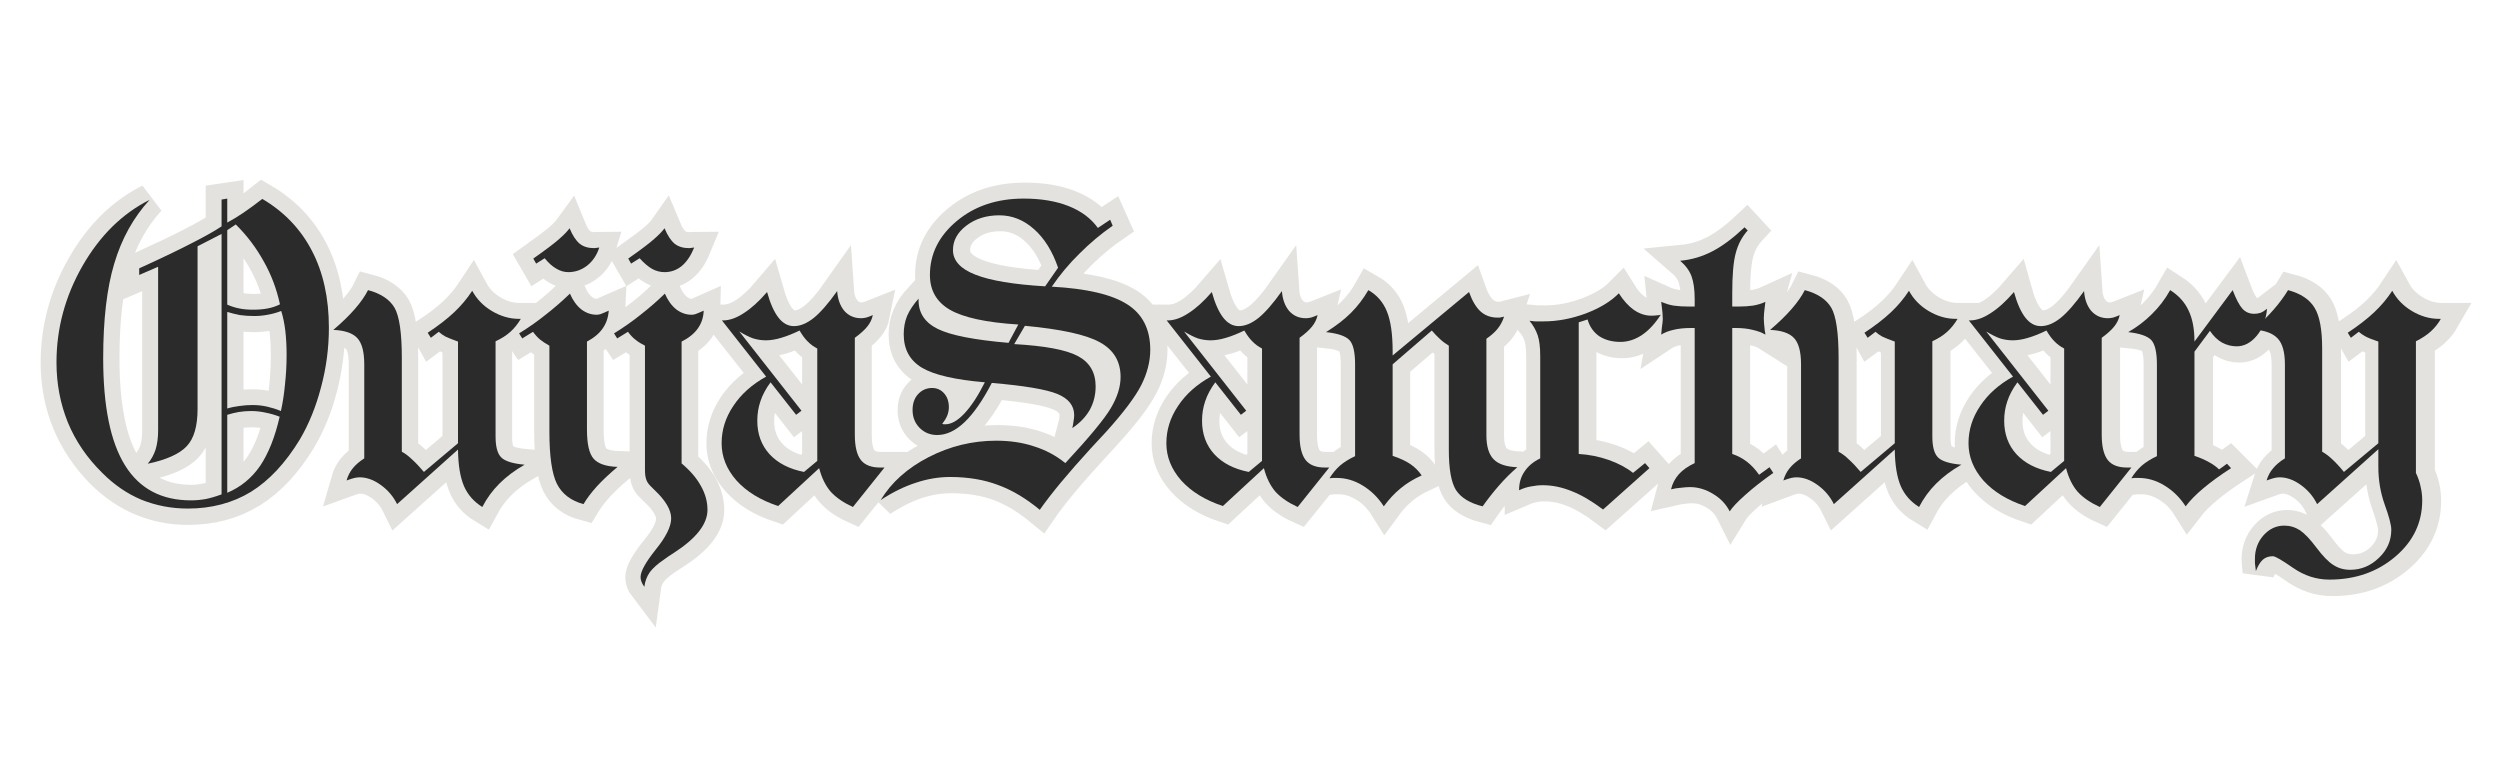 <svg version="1.0" preserveAspectRatio="xMidYMid meet" height="50" viewBox="0 0 123.75 37.5" zoomAndPan="magnify" width="165" xmlns:xlink="http://www.w3.org/1999/xlink" xmlns="http://www.w3.org/2000/svg"><defs><g></g><clipPath id="1e8ed12a84"><path clip-rule="nonzero" d="M 0.691 0 L 122.812 0 L 122.812 37.008 L 0.691 37.008 Z M 0.691 0"></path></clipPath></defs><g clip-path="url(#1e8ed12a84)"><path stroke-miterlimit="4" stroke-opacity="1" stroke-width="4.111" stroke="#e4e2de" d="M 28.143 9.843 C 28.651 10.076 29.18 10.249 29.708 10.361 C 30.226 10.462 30.825 10.513 31.485 10.513 C 32.166 10.513 32.786 10.462 33.344 10.34 C 33.903 10.229 34.431 10.046 34.939 9.792 C 34.492 7.801 33.781 5.932 32.826 4.215 C 31.861 2.499 30.663 0.934 29.241 -0.457 L 28.143 0.264 Z M 28.143 10.787 L 28.143 23.231 C 28.672 23.068 29.2 22.946 29.728 22.875 C 30.256 22.804 30.805 22.774 31.374 22.774 C 32.034 22.774 32.674 22.835 33.273 22.977 C 33.883 23.109 34.472 23.302 35.041 23.546 C 35.295 22.428 35.477 21.27 35.589 20.082 C 35.711 18.893 35.762 17.644 35.762 16.323 C 35.762 15.186 35.711 14.15 35.599 13.235 C 35.498 12.311 35.325 11.458 35.091 10.676 C 34.523 10.889 33.954 11.052 33.375 11.163 C 32.786 11.265 32.196 11.316 31.587 11.316 C 30.947 11.316 30.348 11.275 29.789 11.184 C 29.22 11.092 28.672 10.96 28.143 10.787 Z M 28.143 24.033 L 28.143 34.059 C 29.87 33.328 31.282 32.17 32.369 30.585 C 33.456 29.001 34.289 26.888 34.878 24.267 C 34.259 24.023 33.649 23.84 33.05 23.718 C 32.45 23.607 31.841 23.546 31.211 23.546 C 30.683 23.546 30.155 23.586 29.647 23.668 C 29.139 23.749 28.641 23.871 28.143 24.033 Z M 17.894 30.341 C 18.351 29.793 18.697 29.163 18.91 28.472 C 19.123 27.771 19.225 26.969 19.225 26.065 L 19.225 4.977 L 16.797 6.023 L 16.797 5.19 C 19.54 3.941 21.785 2.874 23.522 1.981 C 25.259 1.087 26.549 0.345 27.392 -0.244 L 27.392 -3.688 L 28.143 -3.799 L 28.143 -0.721 C 28.783 -1.057 29.474 -1.483 30.226 -1.981 C 30.978 -2.479 31.78 -3.068 32.633 -3.749 C 35.457 -2.103 37.58 0.111 39.033 2.905 C 40.475 5.698 41.196 9 41.196 12.819 C 41.196 15.44 40.871 18 40.221 20.498 C 39.571 22.997 38.657 25.232 37.479 27.213 C 35.64 30.23 33.547 32.464 31.191 33.917 C 28.834 35.37 26.122 36.101 23.054 36.101 C 20.931 36.101 18.951 35.705 17.102 34.933 C 15.253 34.161 13.567 33.013 12.033 31.499 C 10.103 29.569 8.65 27.406 7.655 25.008 C 6.67 22.611 6.172 20.031 6.172 17.288 C 6.172 12.921 7.289 8.776 9.514 4.876 C 11.749 0.965 14.613 -1.869 18.128 -3.637 C 16.045 -1.351 14.532 1.371 13.597 4.55 C 12.663 7.73 12.196 11.793 12.196 16.75 C 12.196 22.936 13.12 27.538 14.989 30.545 C 16.848 33.551 19.682 35.055 23.481 35.055 C 24.07 35.055 24.69 34.994 25.34 34.862 C 25.99 34.74 26.681 34.547 27.392 34.283 L 27.392 0.751 L 24.314 2.326 L 24.314 23.282 C 24.314 25.506 23.847 27.111 22.912 28.096 C 21.967 29.082 20.302 29.823 17.894 30.341 Z M 59.653 8.085 C 60.222 9.132 61.065 9.995 62.193 10.666 C 63.32 11.336 64.478 11.671 65.677 11.671 L 65.941 11.671 C 65.545 12.331 65.088 12.88 64.58 13.337 C 64.062 13.794 63.422 14.2 62.68 14.556 L 62.68 26.837 C 62.68 28.127 62.924 29.011 63.412 29.498 C 63.899 29.996 64.895 30.311 66.398 30.453 C 65.149 31.184 64.082 31.987 63.198 32.871 C 62.315 33.754 61.573 34.76 60.964 35.888 C 59.877 35.227 59.095 34.333 58.607 33.206 C 58.13 32.078 57.865 30.514 57.835 28.503 L 49.993 35.532 C 49.506 34.537 48.815 33.714 47.901 33.064 C 46.997 32.414 46.082 32.078 45.178 32.078 C 44.975 32.078 44.762 32.109 44.518 32.16 C 44.284 32.221 43.939 32.322 43.492 32.485 C 43.665 31.875 43.949 31.347 44.315 30.89 C 44.691 30.433 45.188 30.016 45.788 29.62 L 45.788 17.522 C 45.788 15.907 45.493 14.779 44.894 14.14 C 44.295 13.51 43.258 13.154 41.775 13.083 C 42.862 12.179 43.797 11.285 44.559 10.422 C 45.331 9.558 45.899 8.746 46.275 7.974 C 47.911 8.4 49.048 9.162 49.668 10.249 C 50.298 11.336 50.603 13.489 50.603 16.699 L 50.603 28.767 C 51.05 29.001 51.496 29.326 51.943 29.742 C 52.39 30.159 52.888 30.707 53.447 31.388 L 57.835 27.67 L 57.835 14.607 C 57.114 14.343 56.586 14.119 56.24 13.947 C 55.895 13.764 55.6 13.571 55.367 13.357 L 54.331 14.129 L 53.955 13.459 C 55.306 12.565 56.443 11.691 57.347 10.828 C 58.262 9.954 59.023 9.04 59.653 8.085 Z M 69.009 3.88 L 67.912 4.581 L 67.536 3.931 C 69.181 2.753 70.299 1.909 70.888 1.402 C 71.467 0.894 71.904 0.437 72.198 0.03 C 72.564 0.934 73.001 1.584 73.488 1.981 C 73.986 2.377 74.616 2.57 75.378 2.57 C 75.449 2.57 75.56 2.56 75.703 2.539 C 75.845 2.529 75.946 2.519 76.018 2.519 C 75.733 3.464 75.225 4.225 74.484 4.804 C 73.742 5.383 72.93 5.678 72.036 5.678 C 71.538 5.678 71.03 5.526 70.512 5.221 C 69.994 4.916 69.496 4.469 69.009 3.88 Z M 73.986 35.532 C 72.381 35.105 71.254 34.242 70.603 32.942 C 69.953 31.642 69.628 29.376 69.628 26.166 L 69.628 15.115 C 69.181 14.891 68.785 14.637 68.45 14.353 C 68.105 14.079 67.79 13.743 67.485 13.357 L 66.124 14.18 L 65.717 13.571 C 66.896 12.839 68.033 12.037 69.141 11.173 C 70.248 10.31 71.284 9.396 72.249 8.431 C 72.635 9.304 73.133 9.975 73.732 10.452 C 74.331 10.919 74.981 11.163 75.703 11.163 C 75.825 11.163 75.987 11.123 76.19 11.052 C 76.404 10.98 76.739 10.838 77.226 10.625 C 77.186 11.498 76.942 12.26 76.485 12.91 C 76.038 13.561 75.347 14.129 74.443 14.607 L 74.443 25.953 C 74.443 27.792 74.728 29.031 75.296 29.671 C 75.865 30.321 76.891 30.666 78.374 30.717 C 77.379 31.56 76.505 32.383 75.764 33.196 C 75.022 34.008 74.433 34.791 73.986 35.532 Z M 81.899 15.115 C 81.472 14.922 81.086 14.688 80.741 14.414 C 80.385 14.129 80.05 13.784 79.705 13.357 L 78.344 14.18 L 77.937 13.571 C 79.116 12.839 80.264 12.037 81.371 11.173 C 82.468 10.31 83.504 9.396 84.469 8.431 C 84.865 9.304 85.353 9.975 85.952 10.452 C 86.551 10.919 87.212 11.163 87.923 11.163 C 88.045 11.163 88.207 11.123 88.42 11.052 C 88.624 10.98 88.969 10.838 89.446 10.625 C 89.426 11.478 89.182 12.24 88.715 12.91 C 88.238 13.581 87.537 14.15 86.612 14.607 L 86.612 30.291 C 87.719 31.205 88.552 32.16 89.111 33.165 C 89.67 34.171 89.954 35.207 89.954 36.253 C 89.954 38.112 88.522 39.961 85.647 41.799 C 85.099 42.155 84.672 42.429 84.388 42.622 C 83.555 43.201 82.935 43.76 82.539 44.308 C 82.153 44.867 81.909 45.477 81.818 46.157 C 81.655 45.944 81.543 45.731 81.462 45.527 C 81.381 45.324 81.34 45.121 81.34 44.928 C 81.34 44.176 82.001 42.998 83.321 41.383 C 84.642 39.768 85.302 38.427 85.302 37.35 C 85.302 36.263 84.581 35.044 83.128 33.693 C 82.884 33.46 82.701 33.287 82.6 33.175 C 82.346 32.932 82.173 32.657 82.062 32.363 C 81.95 32.068 81.899 31.652 81.899 31.124 Z M 81.229 3.88 L 80.132 4.581 L 79.756 3.931 C 81.401 2.753 82.519 1.909 83.108 1.402 C 83.697 0.894 84.134 0.437 84.418 0.03 C 84.794 0.934 85.221 1.584 85.718 1.981 C 86.206 2.377 86.836 2.57 87.598 2.57 C 87.669 2.57 87.78 2.56 87.923 2.539 C 88.065 2.529 88.166 2.519 88.238 2.519 C 87.811 3.555 87.273 4.337 86.622 4.876 C 85.972 5.404 85.241 5.678 84.418 5.678 C 83.88 5.678 83.362 5.536 82.854 5.241 C 82.346 4.957 81.808 4.51 81.229 3.88 Z M 104.074 29.966 L 104.074 15.491 C 103.617 15.257 103.21 14.962 102.855 14.607 C 102.509 14.251 102.164 13.784 101.829 13.195 C 100.976 13.601 100.183 13.916 99.452 14.129 C 98.72 14.343 98.06 14.454 97.471 14.454 C 96.933 14.454 96.394 14.363 95.866 14.18 C 95.328 14.007 94.728 13.713 94.068 13.296 L 102.073 23.495 L 101.351 24.033 L 98.06 19.828 C 97.471 20.671 97.044 21.484 96.77 22.276 C 96.506 23.068 96.374 23.911 96.374 24.805 C 96.374 26.502 96.892 27.924 97.948 29.082 C 99.005 30.25 100.478 31.012 102.387 31.388 Z M 104.317 30.88 L 99.046 35.776 C 96.78 35.024 95.003 33.927 93.713 32.475 C 92.412 31.022 91.772 29.417 91.772 27.67 C 91.772 25.973 92.27 24.369 93.276 22.865 C 94.292 21.362 95.704 20.102 97.522 19.107 L 91.823 11.884 L 91.925 11.884 C 92.788 11.884 93.692 11.57 94.647 10.96 C 95.602 10.34 96.597 9.426 97.623 8.217 C 98.04 9.68 98.527 10.777 99.096 11.519 C 99.675 12.26 100.336 12.626 101.077 12.626 C 101.88 12.626 102.733 12.27 103.637 11.549 C 104.541 10.828 105.536 9.68 106.644 8.106 C 106.715 9.162 107.03 10.005 107.598 10.655 C 108.157 11.295 108.868 11.61 109.721 11.61 C 109.884 11.61 110.097 11.58 110.382 11.509 C 110.656 11.438 110.94 11.336 111.245 11.214 C 111.144 11.732 110.9 12.22 110.534 12.667 C 110.168 13.124 109.63 13.611 108.919 14.129 L 108.919 26.573 C 108.919 28.066 109.183 29.153 109.691 29.823 C 110.209 30.494 111.042 30.829 112.18 30.829 L 112.749 30.829 L 108.675 35.888 C 107.487 35.349 106.542 34.699 105.851 33.927 C 105.171 33.165 104.653 32.149 104.317 30.88 Z M 133.399 7.496 L 135.086 5.089 C 134.354 2.946 133.318 1.29 131.988 0.111 C 130.667 -1.067 129.174 -1.656 127.538 -1.656 C 125.842 -1.656 124.42 -1.219 123.282 -0.335 C 122.145 0.548 121.566 1.605 121.566 2.834 C 121.566 4.195 122.531 5.251 124.45 6.003 C 126.36 6.765 129.347 7.263 133.399 7.496 Z M 112.23 35.004 C 113.622 32.718 115.684 30.88 118.427 29.478 C 121.159 28.076 124.064 27.375 127.132 27.375 C 128.92 27.375 130.545 27.609 132.018 28.086 C 133.491 28.554 134.822 29.275 136.02 30.24 C 139.108 26.918 141.059 24.562 141.891 23.16 C 142.724 21.758 143.141 20.427 143.141 19.158 C 143.141 17.146 142.247 15.653 140.459 14.678 C 138.682 13.703 135.462 13.002 130.83 12.575 L 129.438 14.932 C 133.379 15.145 136.112 15.663 137.635 16.486 C 139.159 17.309 139.921 18.599 139.921 20.366 C 139.921 21.474 139.667 22.479 139.149 23.383 C 138.631 24.297 137.879 25.08 136.904 25.74 C 136.995 25.405 137.056 25.1 137.107 24.836 C 137.148 24.562 137.168 24.318 137.168 24.084 C 137.168 22.865 136.447 21.961 135.004 21.372 C 133.562 20.773 130.738 20.295 126.543 19.94 C 125.385 22.185 124.227 23.861 123.069 24.968 C 121.911 26.075 120.733 26.624 119.534 26.624 C 118.63 26.624 117.868 26.319 117.259 25.699 C 116.659 25.09 116.355 24.328 116.355 23.444 C 116.355 22.601 116.588 21.92 117.066 21.382 C 117.533 20.844 118.132 20.58 118.864 20.58 C 119.493 20.58 120.001 20.813 120.408 21.27 C 120.804 21.738 121.007 22.337 121.007 23.068 C 121.007 23.424 120.936 23.779 120.804 24.125 C 120.672 24.47 120.469 24.826 120.174 25.181 C 120.235 25.201 120.296 25.212 120.367 25.222 C 120.438 25.232 120.509 25.232 120.58 25.232 C 121.342 25.232 122.165 24.765 123.038 23.84 C 123.912 22.916 124.786 21.575 125.659 19.828 C 121.83 19.523 119.128 18.904 117.553 17.969 C 115.989 17.035 115.197 15.602 115.197 13.672 C 115.197 12.819 115.359 12.017 115.674 11.275 C 115.979 10.544 116.466 9.802 117.127 9.071 L 117.127 9.284 C 117.127 10.93 117.949 12.149 119.605 12.961 C 121.251 13.774 124.278 14.383 128.686 14.769 L 129.946 12.413 C 125.822 12.128 122.906 11.488 121.18 10.503 C 119.463 9.518 118.599 8.014 118.599 6.023 C 118.599 3.311 119.747 0.995 122.053 -0.925 C 124.349 -2.844 127.224 -3.799 130.667 -3.799 C 132.902 -3.799 134.822 -3.474 136.447 -2.824 C 138.072 -2.174 139.322 -1.24 140.195 -0.031 L 141.77 -1.067 L 142.115 -0.295 C 140.581 0.762 139.159 1.94 137.838 3.25 C 136.518 4.561 135.329 5.993 134.283 7.547 C 138.773 7.781 142.003 8.532 143.984 9.792 C 145.955 11.062 146.94 13.012 146.94 15.653 C 146.94 17.187 146.544 18.721 145.762 20.244 C 144.969 21.768 143.486 23.749 141.292 26.166 C 140.866 26.654 140.185 27.396 139.261 28.391 C 136.335 31.57 134.151 34.191 132.729 36.253 C 130.921 34.76 129.133 33.683 127.335 33.023 C 125.547 32.363 123.485 32.028 121.169 32.028 C 119.707 32.028 118.244 32.271 116.781 32.749 C 115.318 33.236 113.805 33.988 112.23 35.004 Z M 161.324 29.966 L 161.324 15.491 C 160.856 15.257 160.45 14.962 160.105 14.607 C 159.759 14.251 159.414 13.784 159.079 13.195 C 158.215 13.601 157.423 13.916 156.692 14.129 C 155.96 14.343 155.3 14.454 154.711 14.454 C 154.183 14.454 153.644 14.363 153.106 14.18 C 152.578 14.007 151.978 13.713 151.318 13.296 L 159.312 23.495 L 158.591 24.033 L 155.3 19.828 C 154.711 20.671 154.284 21.484 154.02 22.276 C 153.756 23.068 153.614 23.911 153.614 24.805 C 153.614 26.502 154.142 27.924 155.198 29.082 C 156.245 30.25 157.728 31.012 159.637 31.388 Z M 161.567 30.88 L 156.295 35.776 C 154.03 35.024 152.253 33.927 150.952 32.475 C 149.662 31.022 149.012 29.417 149.012 27.67 C 149.012 25.973 149.52 24.369 150.526 22.865 C 151.531 21.362 152.953 20.102 154.772 19.107 L 149.073 11.884 L 149.175 11.884 C 150.028 11.884 150.942 11.57 151.887 10.96 C 152.842 10.34 153.837 9.426 154.873 8.217 C 155.29 9.68 155.777 10.777 156.346 11.519 C 156.915 12.26 157.575 12.626 158.327 12.626 C 159.129 12.626 159.983 12.27 160.887 11.549 C 161.781 10.828 162.786 9.68 163.893 8.106 C 163.965 9.162 164.279 10.005 164.838 10.655 C 165.407 11.295 166.118 11.61 166.971 11.61 C 167.134 11.61 167.347 11.58 167.621 11.509 C 167.906 11.438 168.19 11.336 168.495 11.214 C 168.383 11.732 168.15 12.22 167.784 12.667 C 167.418 13.124 166.88 13.611 166.169 14.129 L 166.169 26.573 C 166.169 28.066 166.423 29.153 166.941 29.823 C 167.459 30.494 168.292 30.829 169.43 30.829 L 169.998 30.829 L 165.925 35.888 C 164.726 35.349 163.792 34.699 163.101 33.927 C 162.421 33.165 161.903 32.149 161.567 30.88 Z M 176.997 35.827 C 176.286 34.689 175.392 33.795 174.305 33.145 C 173.229 32.485 172.121 32.16 170.974 32.16 C 170.74 32.16 170.567 32.16 170.445 32.16 C 170.313 32.16 170.181 32.17 170.039 32.19 C 170.395 31.581 170.841 31.052 171.38 30.585 C 171.918 30.118 172.568 29.712 173.33 29.356 L 173.33 17.522 C 173.33 15.958 173.086 14.922 172.578 14.414 C 172.081 13.906 171.085 13.571 169.582 13.408 C 170.892 12.585 171.969 11.752 172.822 10.889 C 173.676 10.036 174.407 9.061 175.016 7.974 C 176.144 8.614 176.946 9.538 177.424 10.726 C 177.911 11.925 178.145 13.642 178.145 15.866 L 178.145 16.374 L 187.968 8.217 C 188.374 9.355 188.882 10.198 189.481 10.726 C 190.081 11.265 190.792 11.529 191.635 11.529 C 191.726 11.529 191.828 11.529 191.96 11.509 C 192.082 11.488 192.254 11.458 192.488 11.397 C 192.295 11.986 192.011 12.514 191.645 12.961 C 191.279 13.418 190.802 13.845 190.213 14.231 L 190.213 26.674 C 190.213 28.086 190.527 29.112 191.147 29.742 C 191.777 30.372 192.793 30.717 194.205 30.768 C 193.362 31.499 192.569 32.292 191.818 33.145 C 191.076 33.988 190.365 34.882 189.705 35.827 C 188.079 35.4 186.952 34.699 186.322 33.714 C 185.692 32.739 185.377 31.002 185.377 28.523 L 185.377 15.115 C 184.981 14.891 184.605 14.607 184.25 14.292 C 183.894 13.967 183.539 13.601 183.183 13.195 L 178.145 17.522 L 178.145 29.305 C 179.13 29.62 179.892 29.976 180.451 30.362 C 180.999 30.738 181.477 31.225 181.863 31.814 C 180.847 32.282 179.953 32.84 179.161 33.49 C 178.379 34.14 177.657 34.923 176.997 35.827 Z M 202.087 29.061 C 203.448 29.153 204.738 29.407 205.967 29.833 C 207.197 30.26 208.243 30.819 209.096 31.499 L 210.62 30.24 L 211.189 30.88 L 205.216 36.202 C 203.794 35.136 202.453 34.344 201.203 33.836 C 199.954 33.328 198.715 33.074 197.486 33.074 C 196.968 33.074 196.46 33.125 195.962 33.236 C 195.464 33.338 194.946 33.511 194.408 33.744 C 194.408 32.81 194.641 32.007 195.109 31.317 C 195.566 30.636 196.257 30.067 197.171 29.62 L 197.171 16.486 C 197.171 15.328 197.059 14.424 196.836 13.784 C 196.612 13.134 196.246 12.524 195.749 11.935 C 195.982 11.956 196.226 11.966 196.48 11.976 C 196.744 11.986 197.11 11.986 197.597 11.986 C 199.345 11.986 201.142 11.641 202.981 10.96 C 204.83 10.269 206.262 9.406 207.278 8.38 C 207.847 9.304 208.497 10.015 209.218 10.513 C 209.939 11.021 210.691 11.265 211.453 11.265 C 211.686 11.265 212.032 11.234 212.499 11.184 C 212.57 11.163 212.621 11.163 212.661 11.163 C 211.91 12.321 211.097 13.195 210.213 13.784 C 209.33 14.373 208.416 14.668 207.471 14.668 C 206.414 14.668 205.51 14.414 204.769 13.906 C 204.017 13.398 203.509 12.687 203.235 11.773 L 202.087 12.149 Z M 213.962 33.633 C 214.155 32.871 214.5 32.21 214.998 31.672 C 215.485 31.124 216.166 30.646 217.04 30.24 L 217.04 12.87 L 216.562 12.87 C 215.689 12.87 214.927 12.941 214.297 13.083 C 213.667 13.225 213.129 13.439 212.702 13.723 C 212.743 13.5 212.773 13.195 212.814 12.819 C 212.885 12.25 212.915 11.884 212.915 11.722 C 212.915 11.488 212.905 11.224 212.875 10.919 C 212.854 10.615 212.804 10.137 212.733 9.477 C 213.21 9.69 213.748 9.843 214.327 9.954 C 214.906 10.066 215.536 10.117 216.207 10.117 L 217.04 10.117 L 217.04 9.122 C 217.04 7.892 216.897 6.917 216.623 6.196 C 216.349 5.475 215.861 4.804 215.17 4.205 C 216.633 4.063 218.015 3.657 219.315 2.986 C 220.615 2.316 221.997 1.29 223.459 -0.082 L 223.835 0.325 C 223.104 1.127 222.596 2.092 222.301 3.21 C 222.007 4.337 221.854 6.074 221.854 8.431 L 221.854 10.117 L 222.687 10.117 C 223.368 10.117 223.988 10.066 224.577 9.954 C 225.156 9.843 225.674 9.69 226.141 9.477 C 226.121 9.548 226.1 9.65 226.08 9.792 C 225.978 10.655 225.928 11.255 225.928 11.61 C 225.928 11.935 225.968 12.453 226.06 13.164 C 226.09 13.418 226.121 13.601 226.141 13.723 C 225.694 13.439 225.156 13.225 224.516 13.083 C 223.886 12.941 223.155 12.87 222.311 12.87 L 221.854 12.87 L 221.854 29.082 C 222.586 29.315 223.226 29.651 223.784 30.077 C 224.333 30.504 224.841 31.063 225.308 31.763 L 226.669 30.768 L 227.126 31.499 C 225.714 32.515 224.516 33.47 223.52 34.354 C 222.515 35.248 221.854 35.959 221.539 36.477 C 221.072 35.542 220.371 34.791 219.416 34.201 C 218.472 33.612 217.476 33.318 216.42 33.318 C 216.085 33.318 215.699 33.338 215.272 33.399 C 214.845 33.45 214.409 33.531 213.962 33.633 Z M 244.598 8.085 C 245.167 9.132 246.01 9.995 247.137 10.666 C 248.265 11.336 249.423 11.671 250.611 11.671 L 250.886 11.671 C 250.489 12.331 250.032 12.88 249.514 13.337 C 248.996 13.794 248.366 14.2 247.615 14.556 L 247.615 26.837 C 247.615 28.127 247.859 29.011 248.356 29.498 C 248.844 29.996 249.839 30.311 251.333 30.453 C 250.093 31.184 249.027 31.987 248.143 32.871 C 247.259 33.754 246.508 34.76 245.908 35.888 C 244.821 35.227 244.029 34.333 243.552 33.206 C 243.064 32.078 242.81 30.514 242.78 28.503 L 234.938 35.532 C 234.45 34.537 233.759 33.714 232.845 33.064 C 231.941 32.414 231.027 32.078 230.123 32.078 C 229.92 32.078 229.706 32.109 229.463 32.16 C 229.219 32.221 228.873 32.322 228.437 32.485 C 228.609 31.875 228.884 31.347 229.259 30.89 C 229.635 30.433 230.123 30.016 230.732 29.62 L 230.732 17.522 C 230.732 15.907 230.438 14.779 229.838 14.14 C 229.239 13.51 228.203 13.154 226.72 13.083 C 227.807 12.179 228.731 11.285 229.503 10.422 C 230.265 9.558 230.844 8.746 231.22 7.974 C 232.855 8.4 233.993 9.162 234.613 10.249 C 235.242 11.336 235.547 13.489 235.547 16.699 L 235.547 28.767 C 235.994 29.001 236.441 29.326 236.888 29.742 C 237.335 30.159 237.833 30.707 238.381 31.388 L 242.78 27.67 L 242.78 14.607 C 242.058 14.343 241.53 14.119 241.185 13.947 C 240.839 13.764 240.545 13.571 240.311 13.357 L 239.265 14.129 L 238.899 13.459 C 240.25 12.565 241.388 11.691 242.292 10.828 C 243.206 9.954 243.968 9.04 244.598 8.085 Z M 264.578 29.966 L 264.578 15.491 C 264.111 15.257 263.705 14.962 263.36 14.607 C 263.014 14.251 262.669 13.784 262.323 13.195 C 261.47 13.601 260.678 13.916 259.946 14.129 C 259.215 14.343 258.555 14.454 257.966 14.454 C 257.427 14.454 256.899 14.363 256.361 14.18 C 255.822 14.007 255.223 13.713 254.563 13.296 L 262.567 23.495 L 261.846 24.033 L 258.555 19.828 C 257.966 20.671 257.539 21.484 257.275 22.276 C 257.001 23.068 256.869 23.911 256.869 24.805 C 256.869 26.502 257.397 27.924 258.443 29.082 C 259.5 30.25 260.983 31.012 262.892 31.388 Z M 264.812 30.88 L 259.54 35.776 C 257.275 35.024 255.497 33.927 254.207 32.475 C 252.917 31.022 252.267 29.417 252.267 27.67 C 252.267 25.973 252.775 24.369 253.781 22.865 C 254.786 21.362 256.198 20.102 258.016 19.107 L 252.318 11.884 L 252.43 11.884 C 253.283 11.884 254.187 11.57 255.142 10.96 C 256.097 10.34 257.092 9.426 258.128 8.217 C 258.535 9.68 259.032 10.777 259.601 11.519 C 260.17 12.26 260.83 12.626 261.582 12.626 C 262.384 12.626 263.238 12.27 264.132 11.549 C 265.036 10.828 266.041 9.68 267.148 8.106 C 267.22 9.162 267.534 10.005 268.093 10.655 C 268.652 11.295 269.363 11.61 270.216 11.61 C 270.379 11.61 270.602 11.58 270.876 11.509 C 271.151 11.438 271.445 11.336 271.75 11.214 C 271.638 11.732 271.405 12.22 271.039 12.667 C 270.673 13.124 270.135 13.611 269.414 14.129 L 269.414 26.573 C 269.414 28.066 269.678 29.153 270.196 29.823 C 270.714 30.494 271.537 30.829 272.684 30.829 L 273.243 30.829 L 269.18 35.888 C 267.981 35.349 267.037 34.699 266.356 33.927 C 265.665 33.165 265.157 32.149 264.812 30.88 Z M 280.222 35.827 C 279.511 34.689 278.617 33.795 277.53 33.145 C 276.453 32.485 275.346 32.16 274.198 32.16 C 273.964 32.16 273.792 32.16 273.67 32.16 C 273.538 32.16 273.406 32.17 273.263 32.19 C 273.619 31.581 274.066 31.052 274.604 30.585 C 275.143 30.118 275.793 29.712 276.555 29.356 L 276.555 17.583 C 276.555 15.978 276.311 14.912 275.823 14.393 C 275.326 13.875 274.33 13.55 272.837 13.408 C 273.975 12.748 275 11.966 275.905 11.062 C 276.798 10.168 277.581 9.132 278.241 7.974 C 279.328 8.675 280.12 9.538 280.628 10.584 C 281.126 11.631 281.369 12.971 281.369 14.607 L 286.296 7.974 C 286.723 9.111 287.139 9.914 287.556 10.371 C 287.962 10.828 288.46 11.052 289.049 11.052 C 289.323 11.052 289.587 11.001 289.872 10.889 C 290.146 10.787 290.43 10.615 290.735 10.381 C 290.593 11.813 290.146 12.971 289.384 13.875 C 288.632 14.779 287.769 15.226 286.804 15.226 C 286.144 15.226 285.524 15.064 284.945 14.729 C 284.366 14.404 283.838 13.906 283.35 13.246 L 281.369 15.917 L 281.369 29.305 C 282.101 29.549 282.731 29.813 283.249 30.108 C 283.767 30.392 284.204 30.707 284.559 31.063 L 285.544 30.341 L 286.083 30.88 C 284.722 31.774 283.553 32.627 282.578 33.45 C 281.593 34.272 280.811 35.065 280.222 35.827 Z M 306.815 8.085 C 307.384 9.132 308.227 9.995 309.354 10.666 C 310.482 11.336 311.64 11.671 312.828 11.671 L 313.103 11.671 C 312.747 12.291 312.31 12.839 311.792 13.296 C 311.274 13.764 310.634 14.18 309.893 14.556 L 309.893 31.499 C 310.177 32.119 310.38 32.718 310.502 33.287 C 310.634 33.856 310.695 34.445 310.695 35.055 C 310.695 37.909 309.537 40.316 307.242 42.287 C 304.936 44.258 302.112 45.253 298.76 45.253 C 297.084 45.253 295.519 44.745 294.077 43.74 C 292.635 42.724 291.761 42.226 291.456 42.226 C 290.958 42.226 290.532 42.368 290.197 42.663 C 289.861 42.957 289.557 43.455 289.282 44.156 C 289.232 43.689 289.201 43.343 289.181 43.13 C 289.161 42.917 289.15 42.734 289.15 42.571 C 289.15 41.393 289.526 40.388 290.278 39.544 C 291.03 38.711 291.913 38.295 292.949 38.295 C 293.66 38.295 294.331 38.498 294.961 38.925 C 295.58 39.341 296.302 40.073 297.104 41.129 C 297.917 42.246 298.638 43.008 299.268 43.404 C 299.887 43.79 300.608 43.994 301.431 43.994 C 302.843 43.994 304.072 43.486 305.129 42.47 C 306.175 41.444 306.703 40.235 306.703 38.823 C 306.703 38.224 306.429 37.137 305.88 35.573 C 305.322 34.019 305.047 32.393 305.047 30.717 L 305.047 28.472 L 297.155 35.532 C 296.667 34.537 295.976 33.714 295.062 33.064 C 294.158 32.414 293.244 32.078 292.34 32.078 C 292.137 32.078 291.923 32.109 291.68 32.16 C 291.436 32.221 291.101 32.322 290.654 32.485 C 290.847 31.865 291.131 31.327 291.507 30.88 C 291.883 30.433 292.381 30.016 293.01 29.62 L 293.01 17.522 C 293.01 15.958 292.695 14.84 292.066 14.17 C 291.446 13.5 290.41 13.134 288.968 13.063 L 289.15 12.9 C 291.009 11.275 292.431 9.629 293.437 7.974 C 295.052 8.4 296.19 9.152 296.85 10.219 C 297.5 11.295 297.825 13.053 297.825 15.491 L 297.825 28.767 C 298.232 29.001 298.648 29.305 299.075 29.701 C 299.511 30.098 300.019 30.656 300.608 31.388 L 305.047 27.67 L 305.047 14.607 C 304.265 14.322 303.696 14.089 303.361 13.916 C 303.026 13.733 302.742 13.55 302.528 13.357 L 301.492 14.129 L 301.116 13.459 C 302.467 12.565 303.605 11.691 304.509 10.828 C 305.423 9.954 306.185 9.04 306.815 8.085 Z M 306.815 8.085" stroke-linejoin="miter" fill="none" transform="matrix(0.385, 0, 0, 0.385, 0.427, 11.293)" stroke-linecap="butt"></path></g><g fill-opacity="1" fill="#2b2b2b"><g transform="translate(2.296, 24.752)"><g><path d="M 8.953 -9.672 C 9.148 -9.586 9.348 -9.523 9.547 -9.484 C 9.754 -9.441 9.984 -9.422 10.234 -9.422 C 10.492 -9.422 10.734 -9.441 10.953 -9.484 C 11.172 -9.523 11.375 -9.594 11.562 -9.688 C 11.395 -10.457 11.125 -11.172 10.75 -11.828 C 10.383 -12.492 9.926 -13.098 9.375 -13.641 L 8.953 -13.359 Z M 8.953 -9.312 L 8.953 -4.531 C 9.16 -4.594 9.363 -4.633 9.562 -4.656 C 9.77 -4.688 9.984 -4.703 10.203 -4.703 C 10.453 -4.703 10.691 -4.676 10.922 -4.625 C 11.16 -4.57 11.391 -4.5 11.609 -4.406 C 11.703 -4.832 11.77 -5.273 11.812 -5.734 C 11.863 -6.191 11.891 -6.676 11.891 -7.188 C 11.891 -7.625 11.867 -8.02 11.828 -8.375 C 11.785 -8.727 11.719 -9.055 11.625 -9.359 C 11.406 -9.273 11.18 -9.211 10.953 -9.172 C 10.734 -9.129 10.508 -9.109 10.281 -9.109 C 10.031 -9.109 9.797 -9.125 9.578 -9.156 C 9.367 -9.195 9.16 -9.25 8.953 -9.312 Z M 8.953 -4.219 L 8.953 -0.359 C 9.617 -0.641 10.16 -1.082 10.578 -1.688 C 10.992 -2.301 11.316 -3.113 11.547 -4.125 C 11.305 -4.219 11.07 -4.285 10.844 -4.328 C 10.613 -4.379 10.379 -4.406 10.141 -4.406 C 9.93 -4.406 9.727 -4.391 9.531 -4.359 C 9.344 -4.328 9.148 -4.281 8.953 -4.219 Z M 5.016 -1.797 C 5.191 -2.004 5.32 -2.238 5.406 -2.5 C 5.488 -2.77 5.531 -3.082 5.531 -3.438 L 5.531 -11.547 L 4.594 -11.141 L 4.594 -11.469 C 5.645 -11.945 6.504 -12.359 7.172 -12.703 C 7.848 -13.047 8.348 -13.328 8.672 -13.547 L 8.672 -14.875 L 8.953 -14.922 L 8.953 -13.734 C 9.203 -13.867 9.469 -14.031 9.75 -14.219 C 10.039 -14.414 10.352 -14.645 10.688 -14.906 C 11.77 -14.27 12.586 -13.414 13.141 -12.344 C 13.703 -11.27 13.984 -10 13.984 -8.531 C 13.984 -7.52 13.852 -6.535 13.594 -5.578 C 13.344 -4.617 12.992 -3.758 12.547 -3 C 11.836 -1.832 11.031 -0.969 10.125 -0.406 C 9.219 0.145 8.176 0.422 7 0.422 C 6.188 0.422 5.422 0.273 4.703 -0.016 C 3.992 -0.316 3.348 -0.758 2.766 -1.344 C 2.016 -2.082 1.445 -2.914 1.062 -3.844 C 0.688 -4.77 0.5 -5.758 0.5 -6.812 C 0.5 -8.488 0.926 -10.078 1.781 -11.578 C 2.645 -13.086 3.754 -14.18 5.109 -14.859 C 4.305 -13.984 3.723 -12.93 3.359 -11.703 C 2.992 -10.484 2.812 -8.922 2.812 -7.016 C 2.812 -4.641 3.172 -2.875 3.891 -1.719 C 4.609 -0.562 5.695 0.016 7.156 0.016 C 7.383 0.016 7.625 -0.004 7.875 -0.047 C 8.125 -0.098 8.391 -0.176 8.672 -0.281 L 8.672 -13.172 L 7.484 -12.562 L 7.484 -4.516 C 7.484 -3.648 7.301 -3.031 6.938 -2.656 C 6.582 -2.281 5.941 -1.992 5.016 -1.797 Z M 5.016 -1.797"></path></g></g></g><g fill-opacity="1" fill="#2b2b2b"><g transform="translate(16.39, 24.752)"><g><path d="M 6.984 -10.359 C 7.203 -9.953 7.523 -9.617 7.953 -9.359 C 8.391 -9.098 8.836 -8.969 9.297 -8.969 L 9.391 -8.969 C 9.242 -8.719 9.07 -8.504 8.875 -8.328 C 8.676 -8.148 8.43 -7.992 8.141 -7.859 L 8.141 -3.141 C 8.141 -2.641 8.234 -2.297 8.422 -2.109 C 8.609 -1.922 8.992 -1.801 9.578 -1.75 C 9.086 -1.469 8.672 -1.156 8.328 -0.812 C 7.992 -0.477 7.711 -0.094 7.484 0.344 C 7.066 0.082 6.766 -0.258 6.578 -0.688 C 6.391 -1.125 6.289 -1.727 6.281 -2.5 L 3.266 0.203 C 3.078 -0.18 2.805 -0.5 2.453 -0.75 C 2.109 -1 1.758 -1.125 1.406 -1.125 C 1.332 -1.125 1.25 -1.113 1.156 -1.094 C 1.062 -1.07 0.93 -1.031 0.766 -0.969 C 0.828 -1.195 0.93 -1.398 1.078 -1.578 C 1.223 -1.754 1.41 -1.914 1.641 -2.062 L 1.641 -6.719 C 1.641 -7.344 1.523 -7.773 1.297 -8.016 C 1.066 -8.266 0.672 -8.398 0.109 -8.422 C 0.523 -8.773 0.879 -9.117 1.172 -9.453 C 1.461 -9.785 1.68 -10.098 1.828 -10.391 C 2.461 -10.223 2.898 -9.93 3.141 -9.516 C 3.379 -9.098 3.5 -8.273 3.5 -7.047 L 3.5 -2.391 C 3.664 -2.305 3.832 -2.18 4 -2.016 C 4.176 -1.859 4.375 -1.648 4.594 -1.391 L 6.281 -2.812 L 6.281 -7.844 C 6 -7.945 5.789 -8.031 5.656 -8.094 C 5.531 -8.164 5.422 -8.242 5.328 -8.328 L 4.938 -8.031 L 4.781 -8.281 C 5.301 -8.625 5.738 -8.961 6.094 -9.297 C 6.445 -9.629 6.742 -9.984 6.984 -10.359 Z M 6.984 -10.359"></path></g></g></g><g fill-opacity="1" fill="#2b2b2b"><g transform="translate(25.617, 24.752)"><g><path d="M 1.344 -11.969 L 0.922 -11.703 L 0.781 -11.953 C 1.414 -12.398 1.844 -12.723 2.062 -12.922 C 2.289 -13.117 2.461 -13.297 2.578 -13.453 C 2.723 -13.098 2.891 -12.844 3.078 -12.688 C 3.266 -12.539 3.504 -12.469 3.797 -12.469 C 3.828 -12.469 3.867 -12.473 3.922 -12.484 C 3.973 -12.492 4.016 -12.5 4.047 -12.5 C 3.93 -12.133 3.734 -11.836 3.453 -11.609 C 3.172 -11.391 2.859 -11.281 2.516 -11.281 C 2.316 -11.281 2.117 -11.336 1.922 -11.453 C 1.723 -11.566 1.531 -11.738 1.344 -11.969 Z M 3.266 0.203 C 2.648 0.035 2.211 -0.297 1.953 -0.797 C 1.703 -1.297 1.578 -2.16 1.578 -3.391 L 1.578 -7.641 C 1.41 -7.734 1.258 -7.832 1.125 -7.938 C 1 -8.039 0.879 -8.172 0.766 -8.328 L 0.234 -8 L 0.078 -8.25 C 0.535 -8.531 0.973 -8.836 1.391 -9.172 C 1.816 -9.504 2.219 -9.852 2.594 -10.219 C 2.738 -9.883 2.926 -9.625 3.156 -9.438 C 3.395 -9.258 3.648 -9.172 3.922 -9.172 C 3.973 -9.172 4.035 -9.18 4.109 -9.203 C 4.191 -9.234 4.328 -9.289 4.516 -9.375 C 4.492 -9.039 4.395 -8.75 4.219 -8.5 C 4.051 -8.25 3.789 -8.031 3.438 -7.844 L 3.438 -3.484 C 3.438 -2.773 3.547 -2.297 3.766 -2.047 C 3.984 -1.797 4.379 -1.66 4.953 -1.641 C 4.566 -1.316 4.227 -1 3.938 -0.688 C 3.656 -0.375 3.43 -0.078 3.266 0.203 Z M 3.266 0.203"></path></g></g></g><g fill-opacity="1" fill="#2b2b2b"><g transform="translate(30.317, 24.752)"><g><path d="M 1.609 -7.641 C 1.441 -7.723 1.289 -7.816 1.156 -7.922 C 1.02 -8.023 0.891 -8.16 0.766 -8.328 L 0.234 -8 L 0.078 -8.25 C 0.535 -8.531 0.973 -8.836 1.391 -9.172 C 1.816 -9.504 2.219 -9.852 2.594 -10.219 C 2.738 -9.883 2.926 -9.625 3.156 -9.438 C 3.395 -9.258 3.648 -9.172 3.922 -9.172 C 3.973 -9.172 4.035 -9.18 4.109 -9.203 C 4.191 -9.234 4.328 -9.289 4.516 -9.375 C 4.504 -9.039 4.406 -8.742 4.219 -8.484 C 4.039 -8.234 3.773 -8.02 3.422 -7.844 L 3.422 -1.812 C 3.848 -1.457 4.164 -1.086 4.375 -0.703 C 4.594 -0.316 4.703 0.078 4.703 0.484 C 4.703 1.191 4.148 1.898 3.047 2.609 C 2.836 2.742 2.676 2.852 2.562 2.938 C 2.238 3.156 2 3.367 1.844 3.578 C 1.695 3.797 1.609 4.035 1.578 4.297 C 1.516 4.211 1.469 4.129 1.438 4.047 C 1.406 3.973 1.391 3.895 1.391 3.812 C 1.391 3.531 1.641 3.078 2.141 2.453 C 2.648 1.828 2.906 1.312 2.906 0.906 C 2.906 0.488 2.629 0.02 2.078 -0.5 C 1.984 -0.594 1.914 -0.66 1.875 -0.703 C 1.781 -0.797 1.711 -0.898 1.672 -1.016 C 1.629 -1.129 1.609 -1.289 1.609 -1.5 Z M 1.344 -11.969 L 0.922 -11.703 L 0.781 -11.953 C 1.414 -12.398 1.844 -12.723 2.062 -12.922 C 2.289 -13.117 2.461 -13.297 2.578 -13.453 C 2.723 -13.098 2.891 -12.844 3.078 -12.688 C 3.266 -12.539 3.504 -12.469 3.797 -12.469 C 3.828 -12.469 3.867 -12.473 3.922 -12.484 C 3.973 -12.492 4.016 -12.5 4.047 -12.5 C 3.879 -12.094 3.672 -11.785 3.422 -11.578 C 3.172 -11.379 2.891 -11.281 2.578 -11.281 C 2.367 -11.281 2.164 -11.332 1.969 -11.438 C 1.77 -11.551 1.562 -11.727 1.344 -11.969 Z M 1.344 -11.969"></path></g></g></g><g fill-opacity="1" fill="#2b2b2b"><g transform="translate(35.017, 24.752)"><g><path d="M 5.438 -1.938 L 5.438 -7.5 C 5.258 -7.594 5.102 -7.707 4.969 -7.844 C 4.832 -7.977 4.695 -8.16 4.562 -8.391 C 4.238 -8.234 3.938 -8.113 3.656 -8.031 C 3.375 -7.945 3.117 -7.906 2.891 -7.906 C 2.68 -7.906 2.473 -7.938 2.266 -8 C 2.066 -8.07 1.836 -8.188 1.578 -8.344 L 4.656 -4.422 L 4.391 -4.219 L 3.125 -5.828 C 2.895 -5.516 2.727 -5.203 2.625 -4.891 C 2.52 -4.586 2.469 -4.266 2.469 -3.922 C 2.469 -3.266 2.672 -2.711 3.078 -2.266 C 3.484 -1.828 4.051 -1.535 4.781 -1.391 Z M 5.531 -1.578 L 3.5 0.297 C 2.625 0.004 1.938 -0.414 1.438 -0.969 C 0.945 -1.531 0.703 -2.145 0.703 -2.812 C 0.703 -3.469 0.895 -4.082 1.281 -4.656 C 1.664 -5.238 2.207 -5.723 2.906 -6.109 L 0.719 -8.891 L 0.766 -8.891 C 1.086 -8.891 1.43 -9.008 1.797 -9.25 C 2.172 -9.488 2.555 -9.836 2.953 -10.297 C 3.109 -9.734 3.297 -9.312 3.516 -9.031 C 3.734 -8.75 3.988 -8.609 4.281 -8.609 C 4.594 -8.609 4.922 -8.742 5.266 -9.016 C 5.609 -9.297 5.992 -9.738 6.422 -10.344 C 6.453 -9.938 6.57 -9.609 6.781 -9.359 C 7 -9.117 7.273 -9 7.609 -9 C 7.672 -9 7.754 -9.008 7.859 -9.031 C 7.961 -9.062 8.07 -9.102 8.188 -9.156 C 8.145 -8.945 8.051 -8.754 7.906 -8.578 C 7.77 -8.41 7.566 -8.227 7.297 -8.031 L 7.297 -3.234 C 7.297 -2.66 7.395 -2.242 7.594 -1.984 C 7.789 -1.734 8.109 -1.609 8.547 -1.609 L 8.766 -1.609 L 7.203 0.344 C 6.742 0.133 6.379 -0.113 6.109 -0.406 C 5.848 -0.707 5.656 -1.098 5.531 -1.578 Z M 5.531 -1.578"></path></g></g></g><g fill-opacity="1" fill="#2b2b2b"><g transform="translate(43.422, 24.752)"><g><path d="M 8.312 -10.578 L 8.953 -11.5 C 8.672 -12.32 8.273 -12.957 7.766 -13.406 C 7.254 -13.863 6.68 -14.094 6.047 -14.094 C 5.398 -14.094 4.852 -13.922 4.406 -13.578 C 3.969 -13.242 3.75 -12.844 3.75 -12.375 C 3.75 -11.852 4.117 -11.445 4.859 -11.156 C 5.598 -10.863 6.75 -10.672 8.312 -10.578 Z M 0.172 0 C 0.703 -0.875 1.492 -1.582 2.547 -2.125 C 3.598 -2.664 4.711 -2.938 5.891 -2.938 C 6.578 -2.938 7.203 -2.844 7.766 -2.656 C 8.336 -2.477 8.852 -2.203 9.312 -1.828 C 10.5 -3.109 11.25 -4.016 11.562 -4.547 C 11.883 -5.086 12.047 -5.602 12.047 -6.094 C 12.047 -6.863 11.703 -7.438 11.016 -7.812 C 10.336 -8.188 9.102 -8.457 7.312 -8.625 L 6.781 -7.719 C 8.301 -7.633 9.352 -7.438 9.938 -7.125 C 10.52 -6.812 10.812 -6.312 10.812 -5.625 C 10.812 -5.195 10.711 -4.805 10.516 -4.453 C 10.316 -4.109 10.031 -3.812 9.656 -3.562 C 9.688 -3.688 9.707 -3.801 9.719 -3.906 C 9.738 -4.008 9.75 -4.109 9.75 -4.203 C 9.75 -4.672 9.473 -5.02 8.922 -5.25 C 8.367 -5.477 7.285 -5.66 5.672 -5.797 C 5.223 -4.93 4.773 -4.285 4.328 -3.859 C 3.879 -3.43 3.426 -3.219 2.969 -3.219 C 2.625 -3.219 2.332 -3.336 2.094 -3.578 C 1.863 -3.816 1.75 -4.109 1.75 -4.453 C 1.75 -4.773 1.836 -5.035 2.016 -5.234 C 2.203 -5.441 2.438 -5.547 2.719 -5.547 C 2.957 -5.547 3.156 -5.457 3.312 -5.281 C 3.469 -5.102 3.547 -4.875 3.547 -4.594 C 3.547 -4.457 3.52 -4.32 3.469 -4.188 C 3.414 -4.051 3.332 -3.914 3.219 -3.781 C 3.238 -3.77 3.258 -3.758 3.281 -3.75 C 3.312 -3.75 3.344 -3.75 3.375 -3.75 C 3.664 -3.75 3.977 -3.926 4.312 -4.281 C 4.656 -4.645 4.992 -5.16 5.328 -5.828 C 3.859 -5.953 2.82 -6.191 2.219 -6.547 C 1.613 -6.91 1.312 -7.461 1.312 -8.203 C 1.312 -8.535 1.367 -8.844 1.484 -9.125 C 1.609 -9.406 1.797 -9.688 2.047 -9.969 L 2.047 -9.891 C 2.047 -9.254 2.363 -8.781 3 -8.469 C 3.633 -8.156 4.801 -7.926 6.5 -7.781 L 6.984 -8.688 C 5.391 -8.789 4.258 -9.035 3.594 -9.422 C 2.938 -9.805 2.609 -10.379 2.609 -11.141 C 2.609 -12.18 3.051 -13.07 3.938 -13.812 C 4.82 -14.551 5.926 -14.922 7.25 -14.922 C 8.113 -14.922 8.859 -14.797 9.484 -14.547 C 10.109 -14.297 10.586 -13.938 10.922 -13.469 L 11.531 -13.875 L 11.656 -13.578 C 11.07 -13.172 10.523 -12.711 10.016 -12.203 C 9.504 -11.703 9.047 -11.156 8.641 -10.562 C 10.367 -10.469 11.613 -10.176 12.375 -9.688 C 13.133 -9.207 13.516 -8.457 13.516 -7.438 C 13.516 -6.852 13.363 -6.266 13.062 -5.672 C 12.758 -5.086 12.188 -4.328 11.344 -3.391 C 11.176 -3.211 10.914 -2.93 10.562 -2.547 C 9.438 -1.316 8.598 -0.305 8.047 0.484 C 7.359 -0.086 6.664 -0.5 5.969 -0.75 C 5.281 -1.008 4.492 -1.141 3.609 -1.141 C 3.047 -1.141 2.484 -1.047 1.922 -0.859 C 1.359 -0.68 0.773 -0.395 0.172 0 Z M 0.172 0"></path></g></g></g><g fill-opacity="1" fill="#2b2b2b"><g transform="translate(57.032, 24.752)"><g><path d="M 5.438 -1.938 L 5.438 -7.5 C 5.258 -7.594 5.102 -7.707 4.969 -7.844 C 4.832 -7.977 4.695 -8.16 4.562 -8.391 C 4.238 -8.234 3.938 -8.113 3.656 -8.031 C 3.375 -7.945 3.117 -7.906 2.891 -7.906 C 2.68 -7.906 2.473 -7.938 2.266 -8 C 2.066 -8.07 1.836 -8.188 1.578 -8.344 L 4.656 -4.422 L 4.391 -4.219 L 3.125 -5.828 C 2.895 -5.516 2.727 -5.203 2.625 -4.891 C 2.52 -4.586 2.469 -4.266 2.469 -3.922 C 2.469 -3.266 2.672 -2.711 3.078 -2.266 C 3.484 -1.828 4.051 -1.535 4.781 -1.391 Z M 5.531 -1.578 L 3.5 0.297 C 2.625 0.004 1.938 -0.414 1.438 -0.969 C 0.945 -1.531 0.703 -2.145 0.703 -2.812 C 0.703 -3.469 0.895 -4.082 1.281 -4.656 C 1.664 -5.238 2.207 -5.723 2.906 -6.109 L 0.719 -8.891 L 0.766 -8.891 C 1.086 -8.891 1.43 -9.008 1.797 -9.25 C 2.172 -9.488 2.555 -9.836 2.953 -10.297 C 3.109 -9.734 3.297 -9.312 3.516 -9.031 C 3.734 -8.75 3.988 -8.609 4.281 -8.609 C 4.594 -8.609 4.922 -8.742 5.266 -9.016 C 5.609 -9.297 5.992 -9.738 6.422 -10.344 C 6.453 -9.938 6.57 -9.609 6.781 -9.359 C 7 -9.117 7.273 -9 7.609 -9 C 7.672 -9 7.754 -9.008 7.859 -9.031 C 7.961 -9.062 8.07 -9.102 8.188 -9.156 C 8.145 -8.945 8.051 -8.754 7.906 -8.578 C 7.77 -8.41 7.566 -8.227 7.297 -8.031 L 7.297 -3.234 C 7.297 -2.66 7.395 -2.242 7.594 -1.984 C 7.789 -1.734 8.109 -1.609 8.547 -1.609 L 8.766 -1.609 L 7.203 0.344 C 6.742 0.133 6.379 -0.113 6.109 -0.406 C 5.848 -0.707 5.656 -1.098 5.531 -1.578 Z M 5.531 -1.578"></path></g></g></g><g fill-opacity="1" fill="#2b2b2b"><g transform="translate(65.436, 24.752)"><g><path d="M 3.062 0.312 C 2.781 -0.125 2.43 -0.469 2.016 -0.719 C 1.609 -0.969 1.18 -1.094 0.734 -1.094 C 0.648 -1.094 0.582 -1.094 0.531 -1.094 C 0.488 -1.094 0.438 -1.086 0.375 -1.078 C 0.52 -1.316 0.691 -1.523 0.891 -1.703 C 1.098 -1.879 1.348 -2.035 1.641 -2.172 L 1.641 -6.719 C 1.641 -7.32 1.547 -7.723 1.359 -7.922 C 1.172 -8.117 0.785 -8.25 0.203 -8.312 C 0.703 -8.625 1.113 -8.941 1.438 -9.266 C 1.77 -9.598 2.055 -9.973 2.297 -10.391 C 2.723 -10.148 3.031 -9.797 3.219 -9.328 C 3.406 -8.867 3.5 -8.211 3.5 -7.359 L 3.5 -7.156 L 7.281 -10.297 C 7.438 -9.859 7.629 -9.535 7.859 -9.328 C 8.086 -9.129 8.363 -9.031 8.688 -9.031 C 8.719 -9.031 8.754 -9.031 8.797 -9.031 C 8.848 -9.039 8.922 -9.055 9.016 -9.078 C 8.941 -8.848 8.832 -8.645 8.688 -8.469 C 8.551 -8.301 8.367 -8.141 8.141 -7.984 L 8.141 -3.203 C 8.141 -2.66 8.258 -2.266 8.5 -2.016 C 8.738 -1.773 9.129 -1.645 9.672 -1.625 C 9.348 -1.344 9.039 -1.035 8.75 -0.703 C 8.469 -0.379 8.203 -0.039 7.953 0.312 C 7.328 0.156 6.891 -0.109 6.641 -0.484 C 6.398 -0.867 6.281 -1.535 6.281 -2.484 L 6.281 -7.641 C 6.125 -7.734 5.977 -7.844 5.844 -7.969 C 5.707 -8.094 5.57 -8.234 5.438 -8.391 L 3.5 -6.719 L 3.5 -2.188 C 3.875 -2.062 4.164 -1.926 4.375 -1.781 C 4.594 -1.633 4.781 -1.445 4.938 -1.219 C 4.539 -1.039 4.191 -0.828 3.891 -0.578 C 3.586 -0.328 3.312 -0.031 3.062 0.312 Z M 3.062 0.312"></path></g></g></g><g fill-opacity="1" fill="#2b2b2b"><g transform="translate(74.663, 24.752)"><g><path d="M 3.484 -2.281 C 4.004 -2.25 4.5 -2.148 4.969 -1.984 C 5.445 -1.816 5.848 -1.602 6.172 -1.344 L 6.766 -1.828 L 6.984 -1.578 L 4.688 0.469 C 4.133 0.051 3.617 -0.25 3.141 -0.438 C 2.66 -0.633 2.18 -0.734 1.703 -0.734 C 1.504 -0.734 1.305 -0.711 1.109 -0.672 C 0.922 -0.641 0.727 -0.578 0.531 -0.484 C 0.531 -0.836 0.617 -1.145 0.797 -1.406 C 0.973 -1.676 1.234 -1.895 1.578 -2.062 L 1.578 -7.125 C 1.578 -7.57 1.535 -7.914 1.453 -8.156 C 1.367 -8.406 1.234 -8.645 1.047 -8.875 C 1.129 -8.863 1.219 -8.852 1.312 -8.844 C 1.414 -8.844 1.562 -8.844 1.75 -8.844 C 2.426 -8.844 3.117 -8.973 3.828 -9.234 C 4.535 -9.504 5.082 -9.836 5.469 -10.234 C 5.695 -9.879 5.945 -9.602 6.219 -9.406 C 6.5 -9.219 6.785 -9.125 7.078 -9.125 C 7.172 -9.125 7.305 -9.133 7.484 -9.156 C 7.516 -9.164 7.535 -9.172 7.547 -9.172 C 7.254 -8.723 6.938 -8.383 6.594 -8.156 C 6.258 -7.938 5.91 -7.828 5.547 -7.828 C 5.141 -7.828 4.789 -7.922 4.5 -8.109 C 4.219 -8.305 4.023 -8.582 3.922 -8.938 L 3.484 -8.797 Z M 3.484 -2.281"></path></g></g></g><g fill-opacity="1" fill="#2b2b2b"><g transform="translate(81.699, 24.752)"><g><path d="M 1.016 -0.531 C 1.086 -0.82 1.219 -1.07 1.406 -1.281 C 1.594 -1.488 1.852 -1.672 2.188 -1.828 L 2.188 -8.516 L 2 -8.516 C 1.664 -8.516 1.375 -8.484 1.125 -8.422 C 0.883 -8.367 0.688 -8.289 0.531 -8.188 C 0.539 -8.27 0.551 -8.383 0.562 -8.531 C 0.594 -8.75 0.609 -8.891 0.609 -8.953 C 0.609 -9.047 0.602 -9.148 0.594 -9.266 C 0.582 -9.379 0.562 -9.562 0.531 -9.812 C 0.719 -9.727 0.922 -9.664 1.141 -9.625 C 1.367 -9.594 1.613 -9.578 1.875 -9.578 L 2.188 -9.578 L 2.188 -9.953 C 2.188 -10.422 2.133 -10.797 2.031 -11.078 C 1.926 -11.359 1.738 -11.613 1.469 -11.844 C 2.031 -11.895 2.562 -12.051 3.062 -12.312 C 3.562 -12.57 4.094 -12.969 4.656 -13.5 L 4.812 -13.344 C 4.531 -13.031 4.332 -12.656 4.219 -12.219 C 4.102 -11.789 4.047 -11.125 4.047 -10.219 L 4.047 -9.578 L 4.359 -9.578 C 4.617 -9.578 4.859 -9.594 5.078 -9.625 C 5.305 -9.664 5.508 -9.727 5.688 -9.812 C 5.688 -9.789 5.68 -9.75 5.672 -9.688 C 5.629 -9.363 5.609 -9.133 5.609 -9 C 5.609 -8.875 5.625 -8.672 5.656 -8.391 C 5.676 -8.297 5.688 -8.227 5.688 -8.188 C 5.52 -8.289 5.312 -8.367 5.062 -8.422 C 4.82 -8.484 4.539 -8.516 4.219 -8.516 L 4.047 -8.516 L 4.047 -2.281 C 4.328 -2.188 4.57 -2.055 4.781 -1.891 C 5 -1.723 5.195 -1.508 5.375 -1.25 L 5.891 -1.625 L 6.078 -1.344 C 5.535 -0.957 5.07 -0.594 4.688 -0.25 C 4.301 0.094 4.047 0.363 3.922 0.562 C 3.742 0.207 3.473 -0.078 3.109 -0.297 C 2.742 -0.523 2.359 -0.641 1.953 -0.641 C 1.828 -0.641 1.68 -0.629 1.516 -0.609 C 1.348 -0.598 1.18 -0.57 1.016 -0.531 Z M 1.016 -0.531"></path></g></g></g><g fill-opacity="1" fill="#2b2b2b"><g transform="translate(87.51, 24.752)"><g><path d="M 6.984 -10.359 C 7.203 -9.953 7.523 -9.617 7.953 -9.359 C 8.391 -9.098 8.836 -8.969 9.297 -8.969 L 9.391 -8.969 C 9.242 -8.719 9.07 -8.504 8.875 -8.328 C 8.676 -8.148 8.43 -7.992 8.141 -7.859 L 8.141 -3.141 C 8.141 -2.641 8.234 -2.297 8.422 -2.109 C 8.609 -1.922 8.992 -1.801 9.578 -1.75 C 9.086 -1.469 8.672 -1.156 8.328 -0.812 C 7.992 -0.477 7.711 -0.094 7.484 0.344 C 7.066 0.082 6.766 -0.258 6.578 -0.688 C 6.391 -1.125 6.289 -1.727 6.281 -2.5 L 3.266 0.203 C 3.078 -0.18 2.805 -0.5 2.453 -0.75 C 2.109 -1 1.758 -1.125 1.406 -1.125 C 1.332 -1.125 1.25 -1.113 1.156 -1.094 C 1.062 -1.07 0.93 -1.031 0.766 -0.969 C 0.828 -1.195 0.93 -1.398 1.078 -1.578 C 1.223 -1.754 1.41 -1.914 1.641 -2.062 L 1.641 -6.719 C 1.641 -7.344 1.523 -7.773 1.297 -8.016 C 1.066 -8.266 0.672 -8.398 0.109 -8.422 C 0.523 -8.773 0.879 -9.117 1.172 -9.453 C 1.461 -9.785 1.68 -10.098 1.828 -10.391 C 2.461 -10.223 2.898 -9.93 3.141 -9.516 C 3.379 -9.098 3.5 -8.273 3.5 -7.047 L 3.5 -2.391 C 3.664 -2.305 3.832 -2.18 4 -2.016 C 4.176 -1.859 4.375 -1.648 4.594 -1.391 L 6.281 -2.812 L 6.281 -7.844 C 6 -7.945 5.789 -8.031 5.656 -8.094 C 5.531 -8.164 5.422 -8.242 5.328 -8.328 L 4.938 -8.031 L 4.781 -8.281 C 5.301 -8.625 5.738 -8.961 6.094 -9.297 C 6.445 -9.629 6.742 -9.984 6.984 -10.359 Z M 6.984 -10.359"></path></g></g></g><g fill-opacity="1" fill="#2b2b2b"><g transform="translate(96.738, 24.752)"><g><path d="M 5.438 -1.938 L 5.438 -7.5 C 5.258 -7.594 5.102 -7.707 4.969 -7.844 C 4.832 -7.977 4.695 -8.16 4.562 -8.391 C 4.238 -8.234 3.938 -8.113 3.656 -8.031 C 3.375 -7.945 3.117 -7.906 2.891 -7.906 C 2.68 -7.906 2.473 -7.938 2.266 -8 C 2.066 -8.07 1.836 -8.188 1.578 -8.344 L 4.656 -4.422 L 4.391 -4.219 L 3.125 -5.828 C 2.895 -5.516 2.727 -5.203 2.625 -4.891 C 2.52 -4.586 2.469 -4.266 2.469 -3.922 C 2.469 -3.266 2.672 -2.711 3.078 -2.266 C 3.484 -1.828 4.051 -1.535 4.781 -1.391 Z M 5.531 -1.578 L 3.5 0.297 C 2.625 0.004 1.938 -0.414 1.438 -0.969 C 0.945 -1.531 0.703 -2.145 0.703 -2.812 C 0.703 -3.469 0.895 -4.082 1.281 -4.656 C 1.664 -5.238 2.207 -5.723 2.906 -6.109 L 0.719 -8.891 L 0.766 -8.891 C 1.086 -8.891 1.43 -9.008 1.797 -9.25 C 2.172 -9.488 2.555 -9.836 2.953 -10.297 C 3.109 -9.734 3.297 -9.312 3.516 -9.031 C 3.734 -8.75 3.988 -8.609 4.281 -8.609 C 4.594 -8.609 4.922 -8.742 5.266 -9.016 C 5.609 -9.297 5.992 -9.738 6.422 -10.344 C 6.453 -9.938 6.57 -9.609 6.781 -9.359 C 7 -9.117 7.273 -9 7.609 -9 C 7.672 -9 7.754 -9.008 7.859 -9.031 C 7.961 -9.062 8.07 -9.102 8.188 -9.156 C 8.145 -8.945 8.051 -8.754 7.906 -8.578 C 7.77 -8.41 7.566 -8.227 7.297 -8.031 L 7.297 -3.234 C 7.297 -2.66 7.395 -2.242 7.594 -1.984 C 7.789 -1.734 8.109 -1.609 8.547 -1.609 L 8.766 -1.609 L 7.203 0.344 C 6.742 0.133 6.379 -0.113 6.109 -0.406 C 5.848 -0.707 5.656 -1.098 5.531 -1.578 Z M 5.531 -1.578"></path></g></g></g><g fill-opacity="1" fill="#2b2b2b"><g transform="translate(105.142, 24.752)"><g><path d="M 3.047 0.312 C 2.766 -0.125 2.414 -0.469 2 -0.719 C 1.594 -0.969 1.164 -1.094 0.719 -1.094 C 0.633 -1.094 0.566 -1.094 0.516 -1.094 C 0.473 -1.094 0.422 -1.086 0.359 -1.078 C 0.504 -1.316 0.676 -1.523 0.875 -1.703 C 1.082 -1.879 1.332 -2.035 1.625 -2.172 L 1.625 -6.703 C 1.625 -7.316 1.531 -7.723 1.344 -7.922 C 1.156 -8.117 0.773 -8.25 0.203 -8.312 C 0.641 -8.562 1.031 -8.859 1.375 -9.203 C 1.727 -9.547 2.031 -9.941 2.281 -10.391 C 2.695 -10.129 3 -9.797 3.188 -9.391 C 3.383 -8.992 3.484 -8.477 3.484 -7.844 L 5.375 -10.391 C 5.539 -9.953 5.703 -9.645 5.859 -9.469 C 6.016 -9.301 6.207 -9.219 6.438 -9.219 C 6.539 -9.219 6.645 -9.234 6.75 -9.266 C 6.852 -9.305 6.961 -9.375 7.078 -9.469 C 7.023 -8.914 6.852 -8.469 6.562 -8.125 C 6.27 -7.781 5.941 -7.609 5.578 -7.609 C 5.316 -7.609 5.07 -7.672 4.844 -7.797 C 4.625 -7.922 4.426 -8.113 4.25 -8.375 L 3.484 -7.344 L 3.484 -2.188 C 3.766 -2.094 4.004 -1.988 4.203 -1.875 C 4.398 -1.77 4.566 -1.648 4.703 -1.516 L 5.094 -1.797 L 5.297 -1.578 C 4.773 -1.242 4.32 -0.914 3.938 -0.594 C 3.562 -0.281 3.266 0.02 3.047 0.312 Z M 3.047 0.312"></path></g></g></g><g fill-opacity="1" fill="#2b2b2b"><g transform="translate(111.447, 24.752)"><g><path d="M 6.969 -10.359 C 7.188 -9.953 7.508 -9.617 7.938 -9.359 C 8.375 -9.098 8.82 -8.969 9.281 -8.969 L 9.375 -8.969 C 9.238 -8.727 9.07 -8.52 8.875 -8.344 C 8.676 -8.164 8.43 -8.004 8.141 -7.859 L 8.141 -1.344 C 8.254 -1.102 8.332 -0.875 8.375 -0.656 C 8.426 -0.438 8.453 -0.211 8.453 0.016 C 8.453 1.117 8.008 2.047 7.125 2.797 C 6.238 3.555 5.148 3.938 3.859 3.938 C 3.211 3.938 2.613 3.742 2.062 3.359 C 1.508 2.973 1.176 2.781 1.062 2.781 C 0.863 2.781 0.695 2.836 0.562 2.953 C 0.438 3.066 0.32 3.254 0.219 3.516 C 0.195 3.336 0.18 3.207 0.172 3.125 C 0.172 3.039 0.172 2.969 0.172 2.906 C 0.172 2.457 0.312 2.07 0.594 1.75 C 0.883 1.426 1.227 1.266 1.625 1.266 C 1.906 1.266 2.164 1.344 2.406 1.5 C 2.645 1.664 2.914 1.953 3.219 2.359 C 3.539 2.785 3.82 3.07 4.062 3.219 C 4.301 3.375 4.578 3.453 4.891 3.453 C 5.43 3.453 5.906 3.254 6.312 2.859 C 6.719 2.473 6.922 2.008 6.922 1.469 C 6.922 1.238 6.812 0.82 6.594 0.219 C 6.383 -0.375 6.281 -0.992 6.281 -1.641 L 6.281 -2.516 L 3.25 0.203 C 3.062 -0.18 2.789 -0.5 2.438 -0.75 C 2.094 -1 1.742 -1.125 1.391 -1.125 C 1.316 -1.125 1.234 -1.113 1.141 -1.094 C 1.047 -1.07 0.914 -1.031 0.75 -0.969 C 0.82 -1.207 0.93 -1.41 1.078 -1.578 C 1.223 -1.754 1.414 -1.914 1.656 -2.062 L 1.656 -6.719 C 1.656 -7.32 1.535 -7.75 1.297 -8 C 1.055 -8.258 0.656 -8.406 0.094 -8.438 L 0.172 -8.5 C 0.879 -9.125 1.426 -9.754 1.812 -10.391 C 2.438 -10.223 2.875 -9.93 3.125 -9.516 C 3.375 -9.109 3.5 -8.438 3.5 -7.5 L 3.5 -2.391 C 3.656 -2.305 3.816 -2.188 3.984 -2.031 C 4.148 -1.883 4.348 -1.672 4.578 -1.391 L 6.281 -2.812 L 6.281 -7.844 C 5.977 -7.945 5.758 -8.035 5.625 -8.109 C 5.5 -8.18 5.395 -8.254 5.312 -8.328 L 4.922 -8.031 L 4.766 -8.281 C 5.285 -8.625 5.723 -8.961 6.078 -9.297 C 6.43 -9.629 6.727 -9.984 6.969 -10.359 Z M 6.969 -10.359"></path></g></g></g></svg>